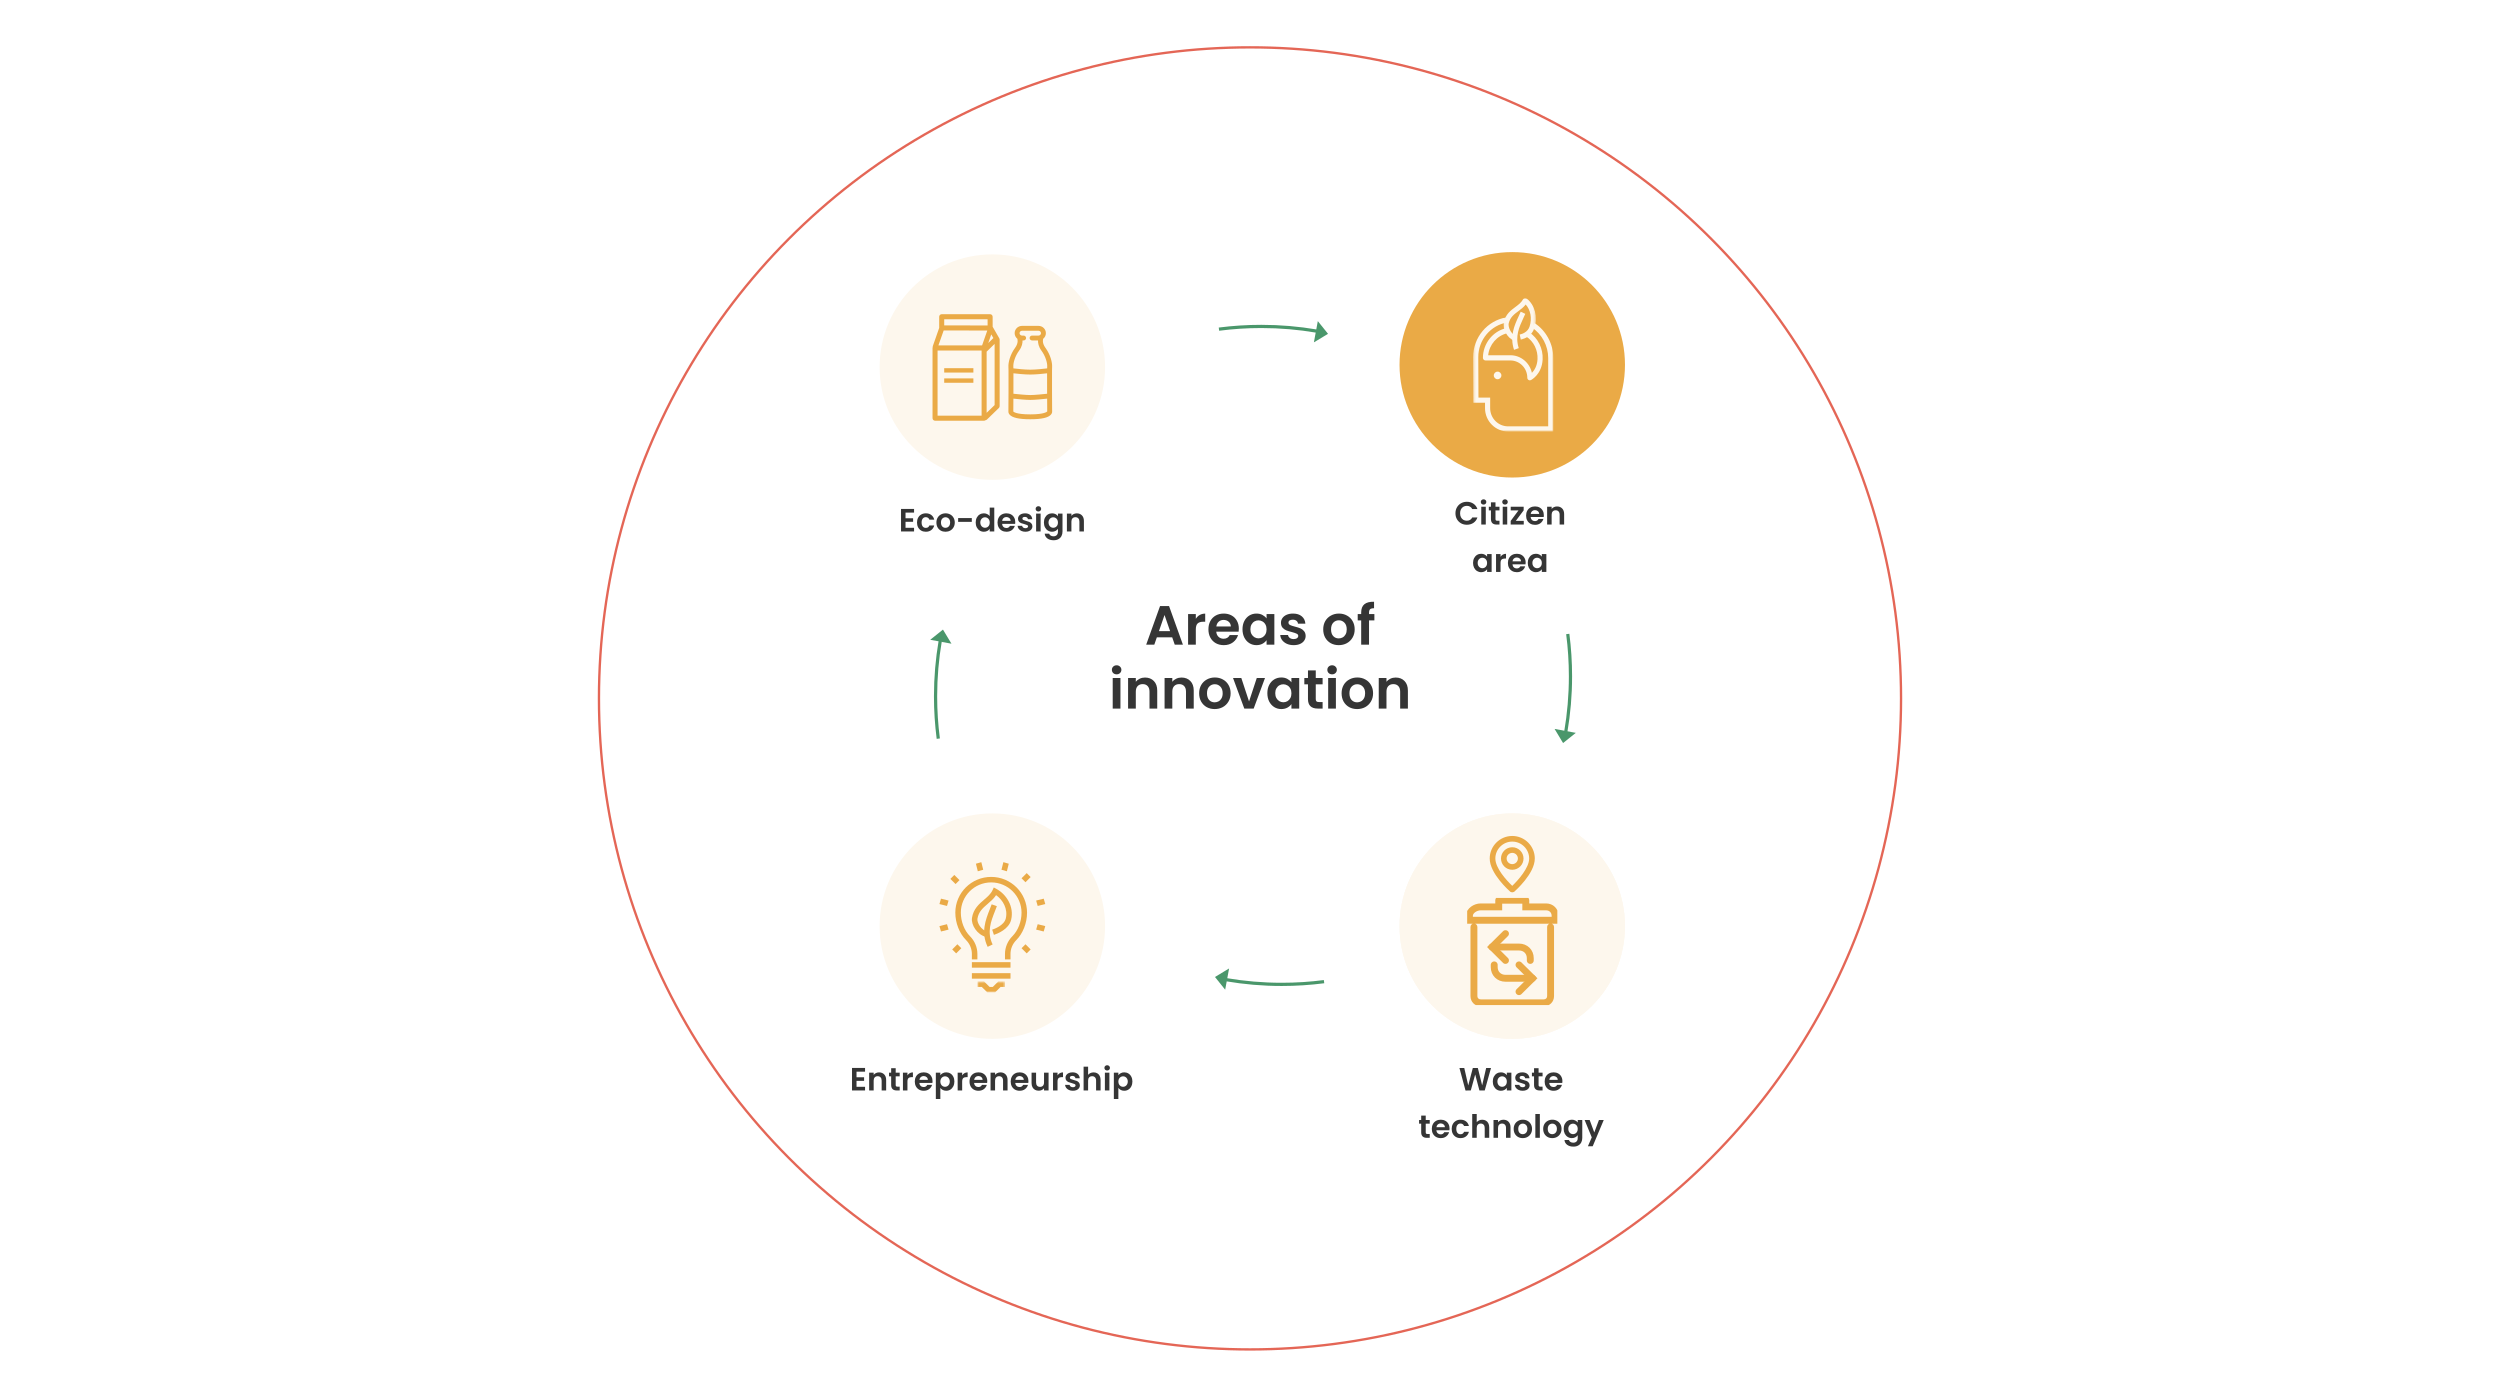 <svg width="1056" height="590" viewBox="0 0 1056 590" fill="none" xmlns="http://www.w3.org/2000/svg">
<g filter="url(#filter0_d_828_6292)">
<circle cx="528" cy="295" r="275" fill="white"/>
<circle cx="528" cy="295" r="275" stroke="#E46656"/>
</g>
<circle cx="638.777" cy="391.201" r="47.615" fill="#FDF7ED"/>
<circle cx="419.166" cy="391.201" r="47.615" fill="#FDF7ED"/>
<circle cx="419.166" cy="155.071" r="47.615" fill="#FDF7ED"/>
<circle cx="638.777" cy="154.099" r="47.615" fill="#EAAA46"/>
<path d="M629.802 451.122L627.15 460.618H624.905L623.123 453.857L621.259 460.618L619.028 460.632L616.47 451.122H618.511L620.184 458.496L622.116 451.122H624.238L626.061 458.455L627.748 451.122H629.802ZM630.556 456.823C630.556 456.061 630.706 455.385 631.005 454.796C631.314 454.206 631.726 453.753 632.243 453.435C632.769 453.118 633.354 452.959 633.998 452.959C634.561 452.959 635.05 453.072 635.467 453.299C635.894 453.526 636.234 453.812 636.488 454.156V453.081H638.406V460.618H636.488V459.516C636.243 459.87 635.903 460.165 635.467 460.4C635.041 460.627 634.547 460.741 633.985 460.741C633.35 460.741 632.769 460.577 632.243 460.251C631.726 459.924 631.314 459.466 631.005 458.877C630.706 458.278 630.556 457.593 630.556 456.823ZM636.488 456.85C636.488 456.387 636.397 455.993 636.216 455.666C636.034 455.331 635.789 455.077 635.481 454.904C635.173 454.723 634.842 454.632 634.488 454.632C634.134 454.632 633.808 454.718 633.508 454.891C633.209 455.063 632.964 455.317 632.774 455.653C632.592 455.979 632.502 456.369 632.502 456.823C632.502 457.276 632.592 457.675 632.774 458.02C632.964 458.355 633.209 458.614 633.508 458.795C633.817 458.977 634.143 459.067 634.488 459.067C634.842 459.067 635.173 458.981 635.481 458.809C635.789 458.627 636.034 458.373 636.216 458.047C636.397 457.711 636.488 457.312 636.488 456.85ZM643.15 460.741C642.534 460.741 641.98 460.632 641.491 460.414C641.001 460.187 640.611 459.884 640.321 459.503C640.039 459.122 639.885 458.7 639.858 458.237H641.776C641.812 458.528 641.953 458.768 642.198 458.958C642.452 459.149 642.765 459.244 643.137 459.244C643.499 459.244 643.781 459.172 643.98 459.026C644.189 458.881 644.293 458.695 644.293 458.469C644.293 458.224 644.166 458.042 643.912 457.925C643.667 457.798 643.273 457.662 642.729 457.516C642.166 457.38 641.704 457.24 641.341 457.095C640.987 456.95 640.679 456.727 640.416 456.428C640.162 456.129 640.035 455.725 640.035 455.217C640.035 454.8 640.153 454.419 640.389 454.075C640.633 453.73 640.978 453.458 641.423 453.258C641.876 453.059 642.407 452.959 643.014 452.959C643.912 452.959 644.629 453.186 645.164 453.639C645.699 454.084 645.994 454.687 646.048 455.449H644.225C644.198 455.149 644.071 454.913 643.844 454.741C643.626 454.56 643.332 454.469 642.96 454.469C642.615 454.469 642.348 454.533 642.157 454.66C641.976 454.786 641.885 454.963 641.885 455.19C641.885 455.444 642.012 455.639 642.266 455.775C642.52 455.902 642.914 456.034 643.45 456.17C643.994 456.306 644.443 456.446 644.796 456.591C645.15 456.736 645.454 456.963 645.708 457.272C645.971 457.571 646.107 457.97 646.116 458.469C646.116 458.904 645.994 459.294 645.749 459.639C645.513 459.983 645.168 460.255 644.715 460.455C644.27 460.645 643.749 460.741 643.15 460.741ZM649.897 454.646V458.292C649.897 458.546 649.956 458.732 650.074 458.85C650.201 458.958 650.409 459.013 650.7 459.013H651.584V460.618H650.387C648.781 460.618 647.979 459.838 647.979 458.278V454.646H647.081V453.081H647.979V451.218H649.897V453.081H651.584V454.646H649.897ZM659.96 456.687C659.96 456.959 659.942 457.203 659.905 457.421H654.396C654.441 457.965 654.632 458.392 654.967 458.7C655.303 459.008 655.715 459.163 656.205 459.163C656.913 459.163 657.416 458.859 657.715 458.251H659.769C659.552 458.977 659.135 459.575 658.518 460.047C657.901 460.509 657.144 460.741 656.246 460.741C655.52 460.741 654.867 460.582 654.287 460.264C653.716 459.938 653.267 459.48 652.94 458.89C652.623 458.301 652.464 457.621 652.464 456.85C652.464 456.07 652.623 455.385 652.94 454.796C653.258 454.206 653.702 453.753 654.273 453.435C654.845 453.118 655.502 452.959 656.246 452.959C656.962 452.959 657.602 453.113 658.164 453.422C658.735 453.73 659.175 454.17 659.484 454.741C659.801 455.303 659.96 455.952 659.96 456.687ZM657.987 456.142C657.978 455.653 657.801 455.263 657.457 454.972C657.112 454.673 656.69 454.523 656.192 454.523C655.72 454.523 655.321 454.669 654.994 454.959C654.677 455.24 654.482 455.634 654.409 456.142H657.987ZM602.229 474.646V478.292C602.229 478.546 602.288 478.732 602.406 478.85C602.533 478.958 602.741 479.013 603.032 479.013H603.916V480.618H602.719C601.113 480.618 600.311 479.838 600.311 478.278V474.646H599.413V473.081H600.311V471.218H602.229V473.081H603.916V474.646H602.229ZM612.292 476.687C612.292 476.959 612.274 477.203 612.237 477.421H606.728C606.773 477.965 606.964 478.392 607.299 478.7C607.635 479.008 608.047 479.163 608.537 479.163C609.245 479.163 609.748 478.859 610.047 478.251H612.101C611.884 478.977 611.467 479.575 610.85 480.047C610.233 480.509 609.476 480.741 608.578 480.741C607.852 480.741 607.199 480.582 606.619 480.264C606.048 479.938 605.599 479.48 605.272 478.89C604.955 478.301 604.796 477.621 604.796 476.85C604.796 476.07 604.955 475.385 605.272 474.796C605.59 474.206 606.034 473.753 606.605 473.435C607.177 473.118 607.834 472.959 608.578 472.959C609.294 472.959 609.934 473.113 610.496 473.422C611.068 473.73 611.507 474.17 611.816 474.741C612.133 475.303 612.292 475.952 612.292 476.687ZM610.319 476.142C610.31 475.653 610.133 475.263 609.789 474.972C609.444 474.673 609.022 474.523 608.524 474.523C608.052 474.523 607.653 474.669 607.326 474.959C607.009 475.24 606.814 475.634 606.741 476.142H610.319ZM613.192 476.85C613.192 476.07 613.351 475.39 613.668 474.809C613.986 474.22 614.426 473.766 614.988 473.449C615.55 473.122 616.194 472.959 616.92 472.959C617.854 472.959 618.625 473.195 619.233 473.666C619.849 474.129 620.262 474.782 620.471 475.625H618.416C618.308 475.299 618.122 475.045 617.859 474.864C617.605 474.673 617.287 474.578 616.906 474.578C616.362 474.578 615.931 474.777 615.614 475.176C615.296 475.566 615.138 476.124 615.138 476.85C615.138 477.566 615.296 478.124 615.614 478.523C615.931 478.913 616.362 479.108 616.906 479.108C617.677 479.108 618.181 478.763 618.416 478.074H620.471C620.262 478.89 619.849 479.539 619.233 480.02C618.616 480.5 617.845 480.741 616.92 480.741C616.194 480.741 615.55 480.582 614.988 480.264C614.426 479.938 613.986 479.484 613.668 478.904C613.351 478.315 613.192 477.63 613.192 476.85ZM626.11 472.973C626.682 472.973 627.19 473.1 627.634 473.353C628.078 473.598 628.423 473.966 628.668 474.455C628.922 474.936 629.049 475.517 629.049 476.197V480.618H627.144V476.455C627.144 475.857 626.995 475.399 626.695 475.081C626.396 474.755 625.988 474.591 625.471 474.591C624.945 474.591 624.528 474.755 624.219 475.081C623.92 475.399 623.77 475.857 623.77 476.455V480.618H621.866V470.551H623.77V474.02C624.015 473.694 624.342 473.44 624.75 473.258C625.158 473.068 625.612 472.973 626.11 472.973ZM635.037 472.973C635.934 472.973 636.66 473.258 637.213 473.83C637.767 474.392 638.043 475.181 638.043 476.197V480.618H636.139V476.455C636.139 475.857 635.989 475.399 635.69 475.081C635.39 474.755 634.982 474.591 634.465 474.591C633.939 474.591 633.522 474.755 633.214 475.081C632.914 475.399 632.765 475.857 632.765 476.455V480.618H630.86V473.081H632.765V474.02C633.019 473.694 633.341 473.44 633.731 473.258C634.13 473.068 634.565 472.973 635.037 472.973ZM643.201 480.741C642.475 480.741 641.822 480.582 641.242 480.264C640.661 479.938 640.203 479.48 639.868 478.89C639.541 478.301 639.378 477.621 639.378 476.85C639.378 476.079 639.546 475.399 639.882 474.809C640.226 474.22 640.693 473.766 641.283 473.449C641.872 473.122 642.53 472.959 643.255 472.959C643.981 472.959 644.638 473.122 645.228 473.449C645.817 473.766 646.28 474.22 646.616 474.809C646.96 475.399 647.133 476.079 647.133 476.85C647.133 477.621 646.956 478.301 646.602 478.89C646.257 479.48 645.786 479.938 645.187 480.264C644.598 480.582 643.936 480.741 643.201 480.741ZM643.201 479.081C643.546 479.081 643.868 478.999 644.167 478.836C644.475 478.664 644.72 478.41 644.901 478.074C645.083 477.739 645.174 477.33 645.174 476.85C645.174 476.133 644.983 475.585 644.602 475.204C644.23 474.814 643.772 474.619 643.228 474.619C642.684 474.619 642.226 474.814 641.854 475.204C641.491 475.585 641.31 476.133 641.31 476.85C641.31 477.566 641.487 478.12 641.841 478.51C642.203 478.89 642.657 479.081 643.201 479.081ZM650.434 470.551V480.618H648.53V470.551H650.434ZM655.663 480.741C654.937 480.741 654.284 480.582 653.704 480.264C653.123 479.938 652.665 479.48 652.33 478.89C652.003 478.301 651.84 477.621 651.84 476.85C651.84 476.079 652.008 475.399 652.343 474.809C652.688 474.22 653.155 473.766 653.744 473.449C654.334 473.122 654.991 472.959 655.717 472.959C656.443 472.959 657.1 473.122 657.69 473.449C658.279 473.766 658.742 474.22 659.077 474.809C659.422 475.399 659.594 476.079 659.594 476.85C659.594 477.621 659.417 478.301 659.064 478.89C658.719 479.48 658.247 479.938 657.649 480.264C657.059 480.582 656.397 480.741 655.663 480.741ZM655.663 479.081C656.007 479.081 656.329 478.999 656.629 478.836C656.937 478.664 657.182 478.41 657.363 478.074C657.545 477.739 657.635 477.33 657.635 476.85C657.635 476.133 657.445 475.585 657.064 475.204C656.692 474.814 656.234 474.619 655.69 474.619C655.146 474.619 654.688 474.814 654.316 475.204C653.953 475.585 653.772 476.133 653.772 476.85C653.772 477.566 653.949 478.12 654.302 478.51C654.665 478.89 655.118 479.081 655.663 479.081ZM663.943 472.959C664.506 472.959 665 473.072 665.426 473.299C665.853 473.517 666.188 473.802 666.433 474.156V473.081H668.351V480.673C668.351 481.371 668.211 481.992 667.93 482.536C667.648 483.09 667.227 483.525 666.664 483.842C666.102 484.169 665.422 484.332 664.624 484.332C663.553 484.332 662.674 484.083 661.984 483.584C661.304 483.085 660.919 482.405 660.828 481.543H662.719C662.819 481.888 663.032 482.16 663.358 482.36C663.694 482.568 664.098 482.672 664.569 482.672C665.123 482.672 665.571 482.505 665.916 482.169C666.261 481.843 666.433 481.344 666.433 480.673V479.503C666.188 479.856 665.848 480.151 665.413 480.387C664.986 480.623 664.497 480.741 663.943 480.741C663.309 480.741 662.728 480.577 662.202 480.251C661.676 479.924 661.259 479.466 660.951 478.877C660.651 478.278 660.502 477.593 660.502 476.823C660.502 476.061 660.651 475.385 660.951 474.796C661.259 474.206 661.672 473.753 662.189 473.435C662.715 473.118 663.3 472.959 663.943 472.959ZM666.433 476.85C666.433 476.387 666.342 475.993 666.161 475.666C665.98 475.331 665.735 475.077 665.426 474.904C665.118 474.723 664.787 474.632 664.433 474.632C664.08 474.632 663.753 474.718 663.454 474.891C663.154 475.063 662.91 475.317 662.719 475.653C662.538 475.979 662.447 476.369 662.447 476.823C662.447 477.276 662.538 477.675 662.719 478.02C662.91 478.355 663.154 478.614 663.454 478.795C663.762 478.977 664.089 479.067 664.433 479.067C664.787 479.067 665.118 478.981 665.426 478.809C665.735 478.627 665.98 478.373 666.161 478.047C666.342 477.711 666.433 477.312 666.433 476.85ZM677.422 473.081L672.755 484.182H670.728L672.361 480.428L669.341 473.081H671.477L673.422 478.346L675.395 473.081H677.422Z" fill="#353535"/>
<path d="M495.136 269.199H488.653L487.58 272.3H484.151L490.005 255.999H493.807L499.66 272.3H496.209L495.136 269.199ZM494.25 266.587L491.894 259.777L489.539 266.587H494.25ZM505.113 261.386C505.533 260.702 506.077 260.165 506.746 259.777C507.43 259.388 508.207 259.194 509.078 259.194V262.622H508.215C507.189 262.622 506.412 262.863 505.883 263.345C505.37 263.827 505.113 264.666 505.113 265.864V272.3H501.848V259.38H505.113V261.386ZM523.288 265.56C523.288 266.027 523.257 266.447 523.195 266.82H513.749C513.827 267.753 514.154 268.483 514.729 269.012C515.304 269.541 516.011 269.805 516.851 269.805C518.064 269.805 518.927 269.284 519.44 268.242H522.961C522.588 269.486 521.873 270.512 520.816 271.321C519.758 272.114 518.46 272.51 516.921 272.51C515.677 272.51 514.558 272.238 513.563 271.694C512.583 271.134 511.814 270.349 511.254 269.338C510.71 268.328 510.438 267.162 510.438 265.84C510.438 264.503 510.71 263.329 511.254 262.319C511.798 261.308 512.56 260.531 513.539 259.987C514.519 259.442 515.646 259.17 516.921 259.17C518.149 259.17 519.245 259.435 520.209 259.963C521.189 260.492 521.943 261.246 522.472 262.225C523.016 263.189 523.288 264.301 523.288 265.56ZM519.906 264.628C519.891 263.788 519.587 263.119 518.997 262.622C518.406 262.109 517.683 261.852 516.828 261.852C516.019 261.852 515.335 262.101 514.775 262.599C514.231 263.081 513.897 263.757 513.773 264.628H519.906ZM524.831 265.794C524.831 264.488 525.088 263.329 525.601 262.319C526.13 261.308 526.837 260.531 527.723 259.987C528.625 259.442 529.628 259.17 530.732 259.17C531.696 259.17 532.535 259.365 533.25 259.753C533.981 260.142 534.564 260.632 535 261.223V259.38H538.288V272.3H535V270.411C534.58 271.018 533.997 271.523 533.25 271.927C532.52 272.316 531.672 272.51 530.708 272.51C529.62 272.51 528.625 272.23 527.723 271.671C526.837 271.111 526.13 270.326 525.601 269.315C525.088 268.289 524.831 267.115 524.831 265.794ZM535 265.84C535 265.047 534.844 264.371 534.533 263.811C534.222 263.236 533.802 262.801 533.274 262.505C532.745 262.194 532.178 262.039 531.571 262.039C530.965 262.039 530.405 262.187 529.892 262.482C529.379 262.777 528.959 263.213 528.633 263.788C528.322 264.348 528.166 265.016 528.166 265.794C528.166 266.571 528.322 267.255 528.633 267.846C528.959 268.421 529.379 268.864 529.892 269.175C530.421 269.486 530.981 269.642 531.571 269.642C532.178 269.642 532.745 269.494 533.274 269.199C533.802 268.888 534.222 268.452 534.533 267.893C534.844 267.317 535 266.633 535 265.84ZM546.421 272.51C545.364 272.51 544.415 272.324 543.576 271.95C542.736 271.562 542.068 271.041 541.57 270.388C541.088 269.735 540.824 269.012 540.777 268.219H544.065C544.128 268.717 544.369 269.129 544.788 269.455C545.224 269.782 545.76 269.945 546.398 269.945C547.02 269.945 547.502 269.82 547.844 269.572C548.201 269.323 548.38 269.004 548.38 268.615C548.38 268.196 548.162 267.885 547.727 267.683C547.307 267.465 546.631 267.232 545.698 266.983C544.734 266.75 543.941 266.509 543.319 266.26C542.713 266.011 542.184 265.63 541.733 265.117C541.298 264.604 541.08 263.912 541.08 263.042C541.08 262.326 541.282 261.673 541.687 261.083C542.106 260.492 542.697 260.025 543.459 259.683C544.237 259.341 545.146 259.17 546.188 259.17C547.727 259.17 548.955 259.559 549.873 260.336C550.79 261.098 551.295 262.132 551.388 263.438H548.263C548.217 262.925 547.999 262.521 547.61 262.225C547.237 261.914 546.732 261.759 546.094 261.759C545.504 261.759 545.045 261.868 544.718 262.085C544.408 262.303 544.252 262.606 544.252 262.995C544.252 263.43 544.47 263.765 544.905 263.998C545.34 264.215 546.017 264.441 546.934 264.674C547.867 264.907 548.637 265.148 549.243 265.397C549.849 265.646 550.37 266.035 550.805 266.563C551.256 267.076 551.49 267.76 551.505 268.615C551.505 269.362 551.295 270.03 550.875 270.621C550.471 271.212 549.88 271.678 549.103 272.02C548.341 272.347 547.447 272.51 546.421 272.51ZM565.479 272.51C564.236 272.51 563.116 272.238 562.121 271.694C561.126 271.134 560.341 270.349 559.766 269.338C559.206 268.328 558.926 267.162 558.926 265.84C558.926 264.519 559.214 263.353 559.789 262.342C560.38 261.331 561.18 260.554 562.191 260.01C563.202 259.45 564.329 259.17 565.573 259.17C566.816 259.17 567.944 259.45 568.954 260.01C569.965 260.554 570.758 261.331 571.333 262.342C571.924 263.353 572.219 264.519 572.219 265.84C572.219 267.162 571.916 268.328 571.31 269.338C570.719 270.349 569.91 271.134 568.884 271.694C567.874 272.238 566.739 272.51 565.479 272.51ZM565.479 269.665C566.07 269.665 566.622 269.525 567.135 269.245C567.664 268.95 568.084 268.514 568.395 267.939C568.706 267.364 568.861 266.664 568.861 265.84C568.861 264.612 568.535 263.671 567.882 263.018C567.244 262.35 566.459 262.015 565.526 262.015C564.593 262.015 563.808 262.35 563.171 263.018C562.549 263.671 562.238 264.612 562.238 265.84C562.238 267.068 562.541 268.017 563.147 268.685C563.769 269.338 564.547 269.665 565.479 269.665ZM580.538 262.062H578.276V272.3H574.964V262.062H573.495V259.38H574.964V258.727C574.964 257.141 575.415 255.975 576.317 255.229C577.219 254.483 578.579 254.133 580.398 254.179V256.931C579.605 256.916 579.053 257.048 578.742 257.328C578.431 257.608 578.276 258.113 578.276 258.844V259.38H580.538V262.062ZM471.665 284.841C471.09 284.841 470.608 284.662 470.219 284.305C469.846 283.931 469.659 283.473 469.659 282.929C469.659 282.384 469.846 281.934 470.219 281.576C470.608 281.203 471.09 281.016 471.665 281.016C472.24 281.016 472.714 281.203 473.087 281.576C473.476 281.934 473.67 282.384 473.67 282.929C473.67 283.473 473.476 283.931 473.087 284.305C472.714 284.662 472.24 284.841 471.665 284.841ZM473.274 286.38V299.3H470.009V286.38H473.274ZM483.66 286.194C485.199 286.194 486.443 286.683 487.391 287.663C488.339 288.627 488.814 289.979 488.814 291.721V299.3H485.549V292.164C485.549 291.138 485.292 290.353 484.779 289.808C484.266 289.249 483.566 288.969 482.68 288.969C481.778 288.969 481.063 289.249 480.534 289.808C480.021 290.353 479.765 291.138 479.765 292.164V299.3H476.5V286.38H479.765V287.989C480.2 287.43 480.752 286.994 481.421 286.683C482.105 286.357 482.851 286.194 483.66 286.194ZM499.078 286.194C500.617 286.194 501.861 286.683 502.81 287.663C503.758 288.627 504.232 289.979 504.232 291.721V299.3H500.967V292.164C500.967 291.138 500.711 290.353 500.198 289.808C499.685 289.249 498.985 288.969 498.099 288.969C497.197 288.969 496.482 289.249 495.953 289.808C495.44 290.353 495.183 291.138 495.183 292.164V299.3H491.918V286.38H495.183V287.989C495.619 287.43 496.171 286.994 496.839 286.683C497.523 286.357 498.27 286.194 499.078 286.194ZM513.074 299.51C511.83 299.51 510.711 299.238 509.716 298.694C508.721 298.134 507.936 297.349 507.36 296.338C506.801 295.328 506.521 294.162 506.521 292.84C506.521 291.519 506.809 290.353 507.384 289.342C507.975 288.331 508.775 287.554 509.786 287.01C510.796 286.45 511.924 286.17 513.168 286.17C514.411 286.17 515.539 286.45 516.549 287.01C517.56 287.554 518.353 288.331 518.928 289.342C519.519 290.353 519.814 291.519 519.814 292.84C519.814 294.162 519.511 295.328 518.905 296.338C518.314 297.349 517.505 298.134 516.479 298.694C515.469 299.238 514.334 299.51 513.074 299.51ZM513.074 296.665C513.665 296.665 514.217 296.525 514.73 296.245C515.259 295.95 515.678 295.514 515.989 294.939C516.3 294.364 516.456 293.664 516.456 292.84C516.456 291.612 516.129 290.671 515.476 290.018C514.839 289.35 514.054 289.015 513.121 289.015C512.188 289.015 511.403 289.35 510.765 290.018C510.143 290.671 509.833 291.612 509.833 292.84C509.833 294.068 510.136 295.017 510.742 295.685C511.364 296.338 512.141 296.665 513.074 296.665ZM527.596 296.292L530.861 286.38H534.336L529.555 299.3H525.591L520.833 286.38H524.331L527.596 296.292ZM535.331 292.794C535.331 291.488 535.587 290.329 536.1 289.319C536.629 288.308 537.336 287.531 538.223 286.987C539.124 286.442 540.127 286.17 541.231 286.17C542.195 286.17 543.035 286.365 543.75 286.753C544.48 287.142 545.064 287.632 545.499 288.223V286.38H548.787V299.3H545.499V297.411C545.079 298.018 544.496 298.523 543.75 298.927C543.019 299.316 542.172 299.51 541.208 299.51C540.119 299.51 539.124 299.23 538.223 298.671C537.336 298.111 536.629 297.326 536.1 296.315C535.587 295.289 535.331 294.115 535.331 292.794ZM545.499 292.84C545.499 292.047 545.343 291.371 545.032 290.811C544.721 290.236 544.302 289.801 543.773 289.505C543.244 289.194 542.677 289.039 542.071 289.039C541.464 289.039 540.904 289.187 540.391 289.482C539.878 289.777 539.459 290.213 539.132 290.788C538.821 291.348 538.666 292.016 538.666 292.794C538.666 293.571 538.821 294.255 539.132 294.846C539.459 295.421 539.878 295.864 540.391 296.175C540.92 296.486 541.48 296.642 542.071 296.642C542.677 296.642 543.244 296.494 543.773 296.199C544.302 295.888 544.721 295.452 545.032 294.893C545.343 294.317 545.499 293.633 545.499 292.84ZM555.777 289.062V295.312C555.777 295.748 555.879 296.066 556.081 296.268C556.298 296.455 556.656 296.548 557.153 296.548H558.669V299.3H556.617C553.865 299.3 552.489 297.963 552.489 295.289V289.062H550.95V286.38H552.489V283.185H555.777V286.38H558.669V289.062H555.777ZM562.674 284.841C562.098 284.841 561.616 284.662 561.228 284.305C560.854 283.931 560.668 283.473 560.668 282.929C560.668 282.384 560.854 281.934 561.228 281.576C561.616 281.203 562.098 281.016 562.674 281.016C563.249 281.016 563.723 281.203 564.096 281.576C564.485 281.934 564.679 282.384 564.679 282.929C564.679 283.473 564.485 283.931 564.096 284.305C563.723 284.662 563.249 284.841 562.674 284.841ZM564.283 286.38V299.3H561.018V286.38H564.283ZM573.246 299.51C572.002 299.51 570.882 299.238 569.887 298.694C568.892 298.134 568.107 297.349 567.532 296.338C566.972 295.328 566.692 294.162 566.692 292.84C566.692 291.519 566.98 290.353 567.555 289.342C568.146 288.331 568.947 287.554 569.957 287.01C570.968 286.45 572.095 286.17 573.339 286.17C574.583 286.17 575.71 286.45 576.721 287.01C577.731 287.554 578.524 288.331 579.099 289.342C579.69 290.353 579.986 291.519 579.986 292.84C579.986 294.162 579.682 295.328 579.076 296.338C578.485 297.349 577.677 298.134 576.651 298.694C575.64 299.238 574.505 299.51 573.246 299.51ZM573.246 296.665C573.836 296.665 574.388 296.525 574.901 296.245C575.43 295.95 575.85 295.514 576.161 294.939C576.472 294.364 576.627 293.664 576.627 292.84C576.627 291.612 576.301 290.671 575.648 290.018C575.01 289.35 574.225 289.015 573.292 289.015C572.359 289.015 571.574 289.35 570.937 290.018C570.315 290.671 570.004 291.612 570.004 292.84C570.004 294.068 570.307 295.017 570.914 295.685C571.535 296.338 572.313 296.665 573.246 296.665ZM589.54 286.194C591.08 286.194 592.323 286.683 593.272 287.663C594.22 288.627 594.694 289.979 594.694 291.721V299.3H591.429V292.164C591.429 291.138 591.173 290.353 590.66 289.808C590.147 289.249 589.447 288.969 588.561 288.969C587.659 288.969 586.944 289.249 586.415 289.808C585.902 290.353 585.646 291.138 585.646 292.164V299.3H582.381V286.38H585.646V287.989C586.081 287.43 586.633 286.994 587.301 286.683C587.986 286.357 588.732 286.194 589.54 286.194Z" fill="#353535"/>
<path d="M361.794 452.66V455.04H364.991V456.55H361.794V459.067H365.399V460.618H359.89V451.109H365.399V452.66H361.794ZM371.307 452.973C372.204 452.973 372.93 453.258 373.483 453.83C374.037 454.392 374.313 455.181 374.313 456.197V460.618H372.409V456.455C372.409 455.857 372.259 455.399 371.96 455.081C371.66 454.755 371.252 454.591 370.735 454.591C370.209 454.591 369.792 454.755 369.484 455.081C369.184 455.399 369.035 455.857 369.035 456.455V460.618H367.13V453.081H369.035V454.02C369.289 453.694 369.611 453.44 370.001 453.258C370.4 453.068 370.835 452.973 371.307 452.973ZM378.342 454.646V458.292C378.342 458.546 378.401 458.732 378.519 458.85C378.646 458.958 378.854 459.013 379.144 459.013H380.029V460.618H378.832C377.226 460.618 376.424 459.838 376.424 458.278V454.646H375.526V453.081H376.424V451.218H378.342V453.081H380.029V454.646H378.342ZM383.303 454.251C383.548 453.852 383.866 453.539 384.255 453.313C384.655 453.086 385.108 452.973 385.616 452.973V454.972H385.113C384.514 454.972 384.06 455.113 383.752 455.394C383.453 455.675 383.303 456.165 383.303 456.863V460.618H381.399V453.081H383.303V454.251ZM393.905 456.687C393.905 456.959 393.887 457.203 393.851 457.421H388.341C388.386 457.965 388.577 458.392 388.912 458.7C389.248 459.008 389.66 459.163 390.15 459.163C390.858 459.163 391.361 458.859 391.66 458.251H393.714C393.497 458.977 393.08 459.575 392.463 460.047C391.846 460.509 391.089 460.741 390.191 460.741C389.465 460.741 388.812 460.582 388.232 460.264C387.661 459.938 387.212 459.48 386.885 458.89C386.568 458.301 386.409 457.621 386.409 456.85C386.409 456.07 386.568 455.385 386.885 454.796C387.203 454.206 387.647 453.753 388.218 453.435C388.79 453.118 389.447 452.959 390.191 452.959C390.907 452.959 391.547 453.113 392.109 453.422C392.681 453.73 393.12 454.17 393.429 454.741C393.746 455.303 393.905 455.952 393.905 456.687ZM391.932 456.142C391.923 455.653 391.746 455.263 391.402 454.972C391.057 454.673 390.635 454.523 390.137 454.523C389.665 454.523 389.266 454.669 388.939 454.959C388.622 455.24 388.427 455.634 388.354 456.142H391.932ZM397.2 454.17C397.445 453.825 397.78 453.539 398.206 453.313C398.642 453.077 399.136 452.959 399.689 452.959C400.333 452.959 400.914 453.118 401.431 453.435C401.957 453.753 402.369 454.206 402.669 454.796C402.977 455.376 403.131 456.052 403.131 456.823C403.131 457.593 402.977 458.278 402.669 458.877C402.369 459.466 401.957 459.924 401.431 460.251C400.914 460.577 400.333 460.741 399.689 460.741C399.136 460.741 398.646 460.627 398.22 460.4C397.803 460.174 397.463 459.888 397.2 459.543V464.21H395.295V453.081H397.2V454.17ZM401.186 456.823C401.186 456.369 401.091 455.979 400.9 455.653C400.719 455.317 400.474 455.063 400.165 454.891C399.866 454.718 399.54 454.632 399.186 454.632C398.841 454.632 398.515 454.723 398.206 454.904C397.907 455.077 397.662 455.331 397.472 455.666C397.29 456.002 397.2 456.396 397.2 456.85C397.2 457.303 397.29 457.698 397.472 458.033C397.662 458.369 397.907 458.627 398.206 458.809C398.515 458.981 398.841 459.067 399.186 459.067C399.54 459.067 399.866 458.977 400.165 458.795C400.474 458.614 400.719 458.355 400.9 458.02C401.091 457.684 401.186 457.285 401.186 456.823ZM406.42 454.251C406.665 453.852 406.982 453.539 407.372 453.313C407.771 453.086 408.225 452.973 408.732 452.973V454.972H408.229C407.631 454.972 407.177 455.113 406.869 455.394C406.569 455.675 406.42 456.165 406.42 456.863V460.618H404.515V453.081H406.42V454.251ZM417.022 456.687C417.022 456.959 417.003 457.203 416.967 457.421H411.457C411.503 457.965 411.693 458.392 412.029 458.7C412.364 459.008 412.777 459.163 413.267 459.163C413.974 459.163 414.478 458.859 414.777 458.251H416.831C416.613 458.977 416.196 459.575 415.579 460.047C414.963 460.509 414.205 460.741 413.308 460.741C412.582 460.741 411.929 460.582 411.349 460.264C410.777 459.938 410.328 459.48 410.002 458.89C409.684 458.301 409.526 457.621 409.526 456.85C409.526 456.07 409.684 455.385 410.002 454.796C410.319 454.206 410.764 453.753 411.335 453.435C411.906 453.118 412.564 452.959 413.308 452.959C414.024 452.959 414.663 453.113 415.226 453.422C415.797 453.73 416.237 454.17 416.545 454.741C416.863 455.303 417.022 455.952 417.022 456.687ZM415.049 456.142C415.04 455.653 414.863 455.263 414.518 454.972C414.174 454.673 413.752 454.523 413.253 454.523C412.782 454.523 412.382 454.669 412.056 454.959C411.739 455.24 411.544 455.634 411.471 456.142H415.049ZM422.588 452.973C423.486 452.973 424.212 453.258 424.765 453.83C425.318 454.392 425.595 455.181 425.595 456.197V460.618H423.69V456.455C423.69 455.857 423.54 455.399 423.241 455.081C422.942 454.755 422.534 454.591 422.017 454.591C421.491 454.591 421.074 454.755 420.765 455.081C420.466 455.399 420.316 455.857 420.316 456.455V460.618H418.412V453.081H420.316V454.02C420.57 453.694 420.892 453.44 421.282 453.258C421.681 453.068 422.117 452.973 422.588 452.973ZM434.412 456.687C434.412 456.959 434.394 457.203 434.358 457.421H428.848C428.893 457.965 429.084 458.392 429.419 458.7C429.755 459.008 430.168 459.163 430.657 459.163C431.365 459.163 431.868 458.859 432.167 458.251H434.222C434.004 458.977 433.587 459.575 432.97 460.047C432.353 460.509 431.596 460.741 430.698 460.741C429.973 460.741 429.32 460.582 428.739 460.264C428.168 459.938 427.719 459.48 427.392 458.89C427.075 458.301 426.916 457.621 426.916 456.85C426.916 456.07 427.075 455.385 427.392 454.796C427.71 454.206 428.154 453.753 428.726 453.435C429.297 453.118 429.954 452.959 430.698 452.959C431.415 452.959 432.054 453.113 432.616 453.422C433.188 453.73 433.628 454.17 433.936 454.741C434.253 455.303 434.412 455.952 434.412 456.687ZM432.439 456.142C432.43 455.653 432.254 455.263 431.909 454.972C431.564 454.673 431.143 454.523 430.644 454.523C430.172 454.523 429.773 454.669 429.447 454.959C429.129 455.24 428.934 455.634 428.862 456.142H432.439ZM442.917 453.081V460.618H440.999V459.666C440.754 459.992 440.432 460.251 440.033 460.441C439.643 460.623 439.217 460.713 438.754 460.713C438.165 460.713 437.643 460.591 437.19 460.346C436.736 460.092 436.378 459.725 436.115 459.244C435.861 458.754 435.734 458.174 435.734 457.503V453.081H437.639V457.231C437.639 457.829 437.788 458.292 438.088 458.618C438.387 458.936 438.795 459.094 439.312 459.094C439.838 459.094 440.251 458.936 440.55 458.618C440.849 458.292 440.999 457.829 440.999 457.231V453.081H442.917ZM446.701 454.251C446.946 453.852 447.263 453.539 447.653 453.313C448.052 453.086 448.506 452.973 449.014 452.973V454.972H448.51C447.912 454.972 447.458 455.113 447.15 455.394C446.851 455.675 446.701 456.165 446.701 456.863V460.618H444.796V453.081H446.701V454.251ZM453.181 460.741C452.564 460.741 452.011 460.632 451.521 460.414C451.031 460.187 450.641 459.884 450.351 459.503C450.07 459.122 449.916 458.7 449.889 458.237H451.807C451.843 458.528 451.984 458.768 452.228 458.958C452.482 459.149 452.795 459.244 453.167 459.244C453.53 459.244 453.811 459.172 454.011 459.026C454.219 458.881 454.323 458.695 454.323 458.469C454.323 458.224 454.197 458.042 453.943 457.925C453.698 457.798 453.303 457.662 452.759 457.516C452.197 457.38 451.734 457.24 451.371 457.095C451.018 456.95 450.709 456.727 450.446 456.428C450.192 456.129 450.065 455.725 450.065 455.217C450.065 454.8 450.183 454.419 450.419 454.075C450.664 453.73 451.009 453.458 451.453 453.258C451.906 453.059 452.437 452.959 453.045 452.959C453.943 452.959 454.659 453.186 455.194 453.639C455.729 454.084 456.024 454.687 456.078 455.449H454.255C454.228 455.149 454.101 454.913 453.875 454.741C453.657 454.56 453.362 454.469 452.99 454.469C452.646 454.469 452.378 454.533 452.188 454.66C452.006 454.786 451.916 454.963 451.916 455.19C451.916 455.444 452.043 455.639 452.296 455.775C452.55 455.902 452.945 456.034 453.48 456.17C454.024 456.306 454.473 456.446 454.827 456.591C455.181 456.736 455.484 456.963 455.738 457.272C456.001 457.571 456.137 457.97 456.146 458.469C456.146 458.904 456.024 459.294 455.779 459.639C455.543 459.983 455.199 460.255 454.745 460.455C454.301 460.645 453.779 460.741 453.181 460.741ZM461.954 452.973C462.526 452.973 463.034 453.1 463.478 453.353C463.922 453.598 464.267 453.966 464.512 454.455C464.766 454.936 464.893 455.517 464.893 456.197V460.618H462.988V456.455C462.988 455.857 462.839 455.399 462.539 455.081C462.24 454.755 461.832 454.591 461.315 454.591C460.789 454.591 460.372 454.755 460.063 455.081C459.764 455.399 459.614 455.857 459.614 456.455V460.618H457.71V450.551H459.614V454.02C459.859 453.694 460.186 453.44 460.594 453.258C461.002 453.068 461.456 452.973 461.954 452.973ZM467.67 452.184C467.334 452.184 467.053 452.079 466.827 451.871C466.609 451.653 466.5 451.385 466.5 451.068C466.5 450.751 466.609 450.488 466.827 450.279C467.053 450.061 467.334 449.952 467.67 449.952C468.006 449.952 468.282 450.061 468.5 450.279C468.727 450.488 468.84 450.751 468.84 451.068C468.84 451.385 468.727 451.653 468.5 451.871C468.282 452.079 468.006 452.184 467.67 452.184ZM468.609 453.081V460.618H466.704V453.081H468.609ZM472.395 454.17C472.64 453.825 472.975 453.539 473.402 453.313C473.837 453.077 474.331 452.959 474.885 452.959C475.529 452.959 476.109 453.118 476.626 453.435C477.152 453.753 477.565 454.206 477.864 454.796C478.172 455.376 478.326 456.052 478.326 456.823C478.326 457.593 478.172 458.278 477.864 458.877C477.565 459.466 477.152 459.924 476.626 460.251C476.109 460.577 475.529 460.741 474.885 460.741C474.331 460.741 473.842 460.627 473.415 460.4C472.998 460.174 472.658 459.888 472.395 459.543V464.21H470.49V453.081H472.395V454.17ZM476.381 456.823C476.381 456.369 476.286 455.979 476.095 455.653C475.914 455.317 475.669 455.063 475.361 454.891C475.061 454.718 474.735 454.632 474.381 454.632C474.037 454.632 473.71 454.723 473.402 454.904C473.102 455.077 472.858 455.331 472.667 455.666C472.486 456.002 472.395 456.396 472.395 456.85C472.395 457.303 472.486 457.698 472.667 458.033C472.858 458.369 473.102 458.627 473.402 458.809C473.71 458.981 474.037 459.067 474.381 459.067C474.735 459.067 475.061 458.977 475.361 458.795C475.669 458.614 475.914 458.355 476.095 458.02C476.286 457.684 476.381 457.285 476.381 456.823Z" fill="#353535"/>
<path d="M382.496 216.529V218.91H385.693V220.42H382.496V222.937H386.101V224.488H380.592V214.978H386.101V216.529H382.496ZM387.342 220.719C387.342 219.939 387.501 219.259 387.819 218.679C388.136 218.089 388.576 217.636 389.138 217.318C389.7 216.992 390.344 216.829 391.07 216.829C392.004 216.829 392.775 217.064 393.383 217.536C393.999 217.999 394.412 218.652 394.621 219.495H392.566C392.458 219.169 392.272 218.915 392.009 218.733C391.755 218.543 391.437 218.448 391.056 218.448C390.512 218.448 390.081 218.647 389.764 219.046C389.447 219.436 389.288 219.994 389.288 220.719C389.288 221.436 389.447 221.994 389.764 222.393C390.081 222.783 390.512 222.978 391.056 222.978C391.827 222.978 392.331 222.633 392.566 221.944H394.621C394.412 222.76 393.999 223.409 393.383 223.889C392.766 224.37 391.995 224.61 391.07 224.61C390.344 224.61 389.7 224.452 389.138 224.134C388.576 223.808 388.136 223.354 387.819 222.774C387.501 222.184 387.342 221.499 387.342 220.719ZM399.363 224.61C398.637 224.61 397.984 224.452 397.404 224.134C396.823 223.808 396.365 223.35 396.03 222.76C395.703 222.171 395.54 221.49 395.54 220.719C395.54 219.949 395.708 219.268 396.043 218.679C396.388 218.089 396.855 217.636 397.444 217.318C398.034 216.992 398.691 216.829 399.417 216.829C400.143 216.829 400.8 216.992 401.39 217.318C401.979 217.636 402.442 218.089 402.777 218.679C403.122 219.268 403.294 219.949 403.294 220.719C403.294 221.49 403.117 222.171 402.764 222.76C402.419 223.35 401.947 223.808 401.349 224.134C400.759 224.452 400.097 224.61 399.363 224.61ZM399.363 222.951C399.707 222.951 400.029 222.869 400.328 222.706C400.637 222.533 400.882 222.279 401.063 221.944C401.245 221.608 401.335 221.2 401.335 220.719C401.335 220.003 401.145 219.454 400.764 219.073C400.392 218.683 399.934 218.488 399.39 218.488C398.846 218.488 398.388 218.683 398.016 219.073C397.653 219.454 397.472 220.003 397.472 220.719C397.472 221.436 397.648 221.989 398.002 222.379C398.365 222.76 398.818 222.951 399.363 222.951ZM410.487 218.828V220.434H404.719V218.828H410.487ZM412.133 220.692C412.133 219.93 412.283 219.255 412.582 218.665C412.89 218.076 413.307 217.622 413.833 217.305C414.359 216.987 414.944 216.829 415.588 216.829C416.078 216.829 416.545 216.937 416.99 217.155C417.434 217.364 417.788 217.645 418.051 217.999V214.421H419.983V224.488H418.051V223.372C417.815 223.744 417.484 224.043 417.058 224.27C416.631 224.497 416.137 224.61 415.575 224.61C414.94 224.61 414.359 224.447 413.833 224.12C413.307 223.794 412.89 223.336 412.582 222.746C412.283 222.148 412.133 221.463 412.133 220.692ZM418.064 220.719C418.064 220.257 417.974 219.862 417.792 219.536C417.611 219.2 417.366 218.946 417.058 218.774C416.749 218.593 416.418 218.502 416.065 218.502C415.711 218.502 415.384 218.588 415.085 218.76C414.786 218.933 414.541 219.187 414.35 219.522C414.169 219.849 414.078 220.239 414.078 220.692C414.078 221.146 414.169 221.545 414.35 221.889C414.541 222.225 414.786 222.483 415.085 222.665C415.393 222.846 415.72 222.937 416.065 222.937C416.418 222.937 416.749 222.851 417.058 222.678C417.366 222.497 417.611 222.243 417.792 221.917C417.974 221.581 418.064 221.182 418.064 220.719ZM428.849 220.556C428.849 220.828 428.831 221.073 428.795 221.291H423.285C423.33 221.835 423.521 222.261 423.856 222.57C424.192 222.878 424.604 223.032 425.094 223.032C425.802 223.032 426.305 222.728 426.604 222.121H428.658C428.441 222.846 428.024 223.445 427.407 223.916C426.79 224.379 426.033 224.61 425.135 224.61C424.409 224.61 423.756 224.452 423.176 224.134C422.605 223.808 422.156 223.35 421.829 222.76C421.512 222.171 421.353 221.49 421.353 220.719C421.353 219.939 421.512 219.255 421.829 218.665C422.147 218.076 422.591 217.622 423.162 217.305C423.734 216.987 424.391 216.829 425.135 216.829C425.851 216.829 426.491 216.983 427.053 217.291C427.625 217.6 428.064 218.039 428.373 218.611C428.69 219.173 428.849 219.822 428.849 220.556ZM426.876 220.012C426.867 219.522 426.69 219.132 426.346 218.842C426.001 218.543 425.579 218.393 425.081 218.393C424.609 218.393 424.21 218.538 423.883 218.828C423.566 219.11 423.371 219.504 423.298 220.012H426.876ZM433.123 224.61C432.506 224.61 431.953 224.501 431.463 224.284C430.974 224.057 430.584 223.753 430.294 223.372C430.012 222.991 429.858 222.57 429.831 222.107H431.749C431.785 222.397 431.926 222.638 432.171 222.828C432.425 223.019 432.738 223.114 433.11 223.114C433.472 223.114 433.754 223.041 433.953 222.896C434.162 222.751 434.266 222.565 434.266 222.338C434.266 222.093 434.139 221.912 433.885 221.794C433.64 221.667 433.246 221.531 432.701 221.386C432.139 221.25 431.677 221.109 431.314 220.964C430.96 220.819 430.652 220.597 430.389 220.298C430.135 219.998 430.008 219.595 430.008 219.087C430.008 218.67 430.126 218.289 430.362 217.944C430.606 217.6 430.951 217.327 431.395 217.128C431.849 216.928 432.38 216.829 432.987 216.829C433.885 216.829 434.602 217.055 435.137 217.509C435.672 217.953 435.966 218.556 436.021 219.318H434.198C434.171 219.019 434.044 218.783 433.817 218.611C433.599 218.429 433.305 218.339 432.933 218.339C432.588 218.339 432.321 218.402 432.13 218.529C431.949 218.656 431.858 218.833 431.858 219.06C431.858 219.314 431.985 219.509 432.239 219.645C432.493 219.772 432.887 219.903 433.423 220.039C433.967 220.175 434.416 220.316 434.769 220.461C435.123 220.606 435.427 220.833 435.681 221.141C435.944 221.44 436.08 221.84 436.089 222.338C436.089 222.774 435.966 223.164 435.722 223.508C435.486 223.853 435.141 224.125 434.688 224.325C434.243 224.515 433.722 224.61 433.123 224.61ZM438.618 216.053C438.283 216.053 438.002 215.949 437.775 215.74C437.557 215.523 437.448 215.255 437.448 214.938C437.448 214.62 437.557 214.357 437.775 214.149C438.002 213.931 438.283 213.822 438.618 213.822C438.954 213.822 439.23 213.931 439.448 214.149C439.675 214.357 439.788 214.62 439.788 214.938C439.788 215.255 439.675 215.523 439.448 215.74C439.23 215.949 438.954 216.053 438.618 216.053ZM439.557 216.951V224.488H437.652V216.951H439.557ZM444.391 216.829C444.953 216.829 445.447 216.942 445.874 217.169C446.3 217.386 446.636 217.672 446.88 218.026V216.951H448.799V224.542C448.799 225.241 448.658 225.862 448.377 226.406C448.096 226.959 447.674 227.395 447.112 227.712C446.549 228.038 445.869 228.202 445.071 228.202C444.001 228.202 443.121 227.952 442.432 227.454C441.752 226.955 441.366 226.274 441.275 225.413H443.166C443.266 225.758 443.479 226.03 443.806 226.229C444.141 226.438 444.545 226.542 445.017 226.542C445.57 226.542 446.019 226.374 446.363 226.039C446.708 225.712 446.88 225.213 446.88 224.542V223.372C446.636 223.726 446.295 224.021 445.86 224.257C445.434 224.492 444.944 224.61 444.391 224.61C443.756 224.61 443.176 224.447 442.649 224.12C442.123 223.794 441.706 223.336 441.398 222.746C441.099 222.148 440.949 221.463 440.949 220.692C440.949 219.93 441.099 219.255 441.398 218.665C441.706 218.076 442.119 217.622 442.636 217.305C443.162 216.987 443.747 216.829 444.391 216.829ZM446.88 220.719C446.88 220.257 446.79 219.862 446.608 219.536C446.427 219.2 446.182 218.946 445.874 218.774C445.565 218.593 445.234 218.502 444.881 218.502C444.527 218.502 444.2 218.588 443.901 218.76C443.602 218.933 443.357 219.187 443.166 219.522C442.985 219.849 442.894 220.239 442.894 220.692C442.894 221.146 442.985 221.545 443.166 221.889C443.357 222.225 443.602 222.483 443.901 222.665C444.209 222.846 444.536 222.937 444.881 222.937C445.234 222.937 445.565 222.851 445.874 222.678C446.182 222.497 446.427 222.243 446.608 221.917C446.79 221.581 446.88 221.182 446.88 220.719ZM454.835 216.842C455.733 216.842 456.459 217.128 457.012 217.699C457.565 218.262 457.842 219.051 457.842 220.066V224.488H455.937V220.325C455.937 219.726 455.788 219.268 455.488 218.951C455.189 218.624 454.781 218.461 454.264 218.461C453.738 218.461 453.321 218.624 453.012 218.951C452.713 219.268 452.563 219.726 452.563 220.325V224.488H450.659V216.951H452.563V217.89C452.817 217.563 453.139 217.309 453.529 217.128C453.928 216.937 454.364 216.842 454.835 216.842Z" fill="#353535"/>
<path d="M614.784 216.811C614.784 215.877 614.992 215.042 615.409 214.308C615.836 213.564 616.412 212.988 617.137 212.58C617.872 212.163 618.693 211.954 619.6 211.954C620.661 211.954 621.59 212.226 622.388 212.77C623.187 213.314 623.744 214.067 624.062 215.029H621.871C621.654 214.575 621.345 214.235 620.946 214.008C620.556 213.782 620.103 213.668 619.586 213.668C619.033 213.668 618.538 213.8 618.103 214.063C617.677 214.317 617.341 214.679 617.096 215.151C616.861 215.623 616.743 216.176 616.743 216.811C616.743 217.437 616.861 217.99 617.096 218.47C617.341 218.942 617.677 219.309 618.103 219.572C618.538 219.826 619.033 219.953 619.586 219.953C620.103 219.953 620.556 219.84 620.946 219.613C621.345 219.377 621.654 219.033 621.871 218.579H624.062C623.744 219.55 623.187 220.307 622.388 220.851C621.599 221.386 620.67 221.654 619.6 221.654C618.693 221.654 617.872 221.45 617.137 221.042C616.412 220.625 615.836 220.049 615.409 219.314C614.992 218.579 614.784 217.745 614.784 216.811ZM626.654 213.138C626.319 213.138 626.038 213.033 625.811 212.825C625.593 212.607 625.484 212.34 625.484 212.022C625.484 211.705 625.593 211.442 625.811 211.233C626.038 211.015 626.319 210.907 626.654 210.907C626.99 210.907 627.267 211.015 627.484 211.233C627.711 211.442 627.824 211.705 627.824 212.022C627.824 212.34 627.711 212.607 627.484 212.825C627.267 213.033 626.99 213.138 626.654 213.138ZM627.593 214.036V221.572H625.688V214.036H627.593ZM631.692 215.6V219.246C631.692 219.5 631.751 219.686 631.869 219.804C631.996 219.913 632.205 219.967 632.495 219.967H633.379V221.572H632.182C630.577 221.572 629.774 220.792 629.774 219.232V215.6H628.876V214.036H629.774V212.172H631.692V214.036H633.379V215.6H631.692ZM635.715 213.138C635.379 213.138 635.098 213.033 634.872 212.825C634.654 212.607 634.545 212.34 634.545 212.022C634.545 211.705 634.654 211.442 634.872 211.233C635.098 211.015 635.379 210.907 635.715 210.907C636.051 210.907 636.327 211.015 636.545 211.233C636.772 211.442 636.885 211.705 636.885 212.022C636.885 212.34 636.772 212.607 636.545 212.825C636.327 213.033 636.051 213.138 635.715 213.138ZM636.654 214.036V221.572H634.749V214.036H636.654ZM640.277 220.008H643.637V221.572H638.114V220.035L641.406 215.6H638.127V214.036H643.596V215.573L640.277 220.008ZM652.118 217.641C652.118 217.913 652.1 218.158 652.063 218.375H646.554C646.599 218.919 646.79 219.346 647.125 219.654C647.461 219.962 647.873 220.117 648.363 220.117C649.071 220.117 649.574 219.813 649.873 219.205H651.927C651.71 219.931 651.293 220.529 650.676 221.001C650.059 221.463 649.302 221.695 648.404 221.695C647.678 221.695 647.025 221.536 646.445 221.219C645.874 220.892 645.425 220.434 645.098 219.845C644.781 219.255 644.622 218.575 644.622 217.804C644.622 217.024 644.781 216.339 645.098 215.75C645.416 215.16 645.86 214.707 646.431 214.389C647.003 214.072 647.66 213.913 648.404 213.913C649.12 213.913 649.76 214.067 650.322 214.376C650.894 214.684 651.333 215.124 651.642 215.695C651.959 216.258 652.118 216.906 652.118 217.641ZM650.145 217.096C650.136 216.607 649.959 216.217 649.615 215.927C649.27 215.627 648.848 215.478 648.35 215.478C647.878 215.478 647.479 215.623 647.152 215.913C646.835 216.194 646.64 216.589 646.567 217.096H650.145ZM657.685 213.927C658.582 213.927 659.308 214.212 659.861 214.784C660.415 215.346 660.691 216.135 660.691 217.151V221.572H658.787V217.409C658.787 216.811 658.637 216.353 658.338 216.035C658.038 215.709 657.63 215.546 657.113 215.546C656.587 215.546 656.17 215.709 655.862 216.035C655.562 216.353 655.413 216.811 655.413 217.409V221.572H653.508V214.036H655.413V214.974C655.667 214.648 655.989 214.394 656.379 214.212C656.778 214.022 657.213 213.927 657.685 213.927ZM622.216 237.777C622.216 237.015 622.366 236.339 622.665 235.75C622.973 235.16 623.386 234.707 623.903 234.389C624.429 234.072 625.014 233.913 625.658 233.913C626.22 233.913 626.71 234.026 627.127 234.253C627.554 234.48 627.894 234.766 628.148 235.11V234.036H630.066V241.572H628.148V240.47C627.903 240.824 627.563 241.119 627.127 241.355C626.701 241.581 626.207 241.695 625.644 241.695C625.01 241.695 624.429 241.531 623.903 241.205C623.386 240.878 622.973 240.42 622.665 239.831C622.366 239.232 622.216 238.548 622.216 237.777ZM628.148 237.804C628.148 237.341 628.057 236.947 627.876 236.62C627.694 236.285 627.449 236.031 627.141 235.858C626.833 235.677 626.502 235.586 626.148 235.586C625.794 235.586 625.468 235.673 625.168 235.845C624.869 236.017 624.624 236.271 624.434 236.607C624.252 236.933 624.162 237.323 624.162 237.777C624.162 238.23 624.252 238.629 624.434 238.974C624.624 239.309 624.869 239.568 625.168 239.749C625.477 239.931 625.803 240.021 626.148 240.021C626.502 240.021 626.833 239.935 627.141 239.763C627.449 239.582 627.694 239.328 627.876 239.001C628.057 238.665 628.148 238.266 628.148 237.804ZM633.831 235.205C634.075 234.806 634.393 234.494 634.783 234.267C635.182 234.04 635.635 233.927 636.143 233.927V235.927H635.64C635.041 235.927 634.588 236.067 634.28 236.348C633.98 236.629 633.831 237.119 633.831 237.817V241.572H631.926V234.036H633.831V235.205ZM644.432 237.641C644.432 237.913 644.414 238.158 644.378 238.375H638.868C638.914 238.919 639.104 239.346 639.44 239.654C639.775 239.962 640.188 240.117 640.678 240.117C641.385 240.117 641.888 239.813 642.188 239.205H644.242C644.024 239.931 643.607 240.529 642.99 241.001C642.374 241.463 641.616 241.695 640.718 241.695C639.993 241.695 639.34 241.536 638.759 241.219C638.188 240.892 637.739 240.434 637.413 239.845C637.095 239.255 636.936 238.575 636.936 237.804C636.936 237.024 637.095 236.339 637.413 235.75C637.73 235.16 638.174 234.707 638.746 234.389C639.317 234.072 639.975 233.913 640.718 233.913C641.435 233.913 642.074 234.067 642.637 234.376C643.208 234.684 643.648 235.124 643.956 235.695C644.274 236.258 644.432 236.906 644.432 237.641ZM642.46 237.096C642.451 236.607 642.274 236.217 641.929 235.927C641.584 235.627 641.163 235.478 640.664 235.478C640.192 235.478 639.793 235.623 639.467 235.913C639.149 236.194 638.954 236.589 638.882 237.096H642.46ZM645.333 237.777C645.333 237.015 645.482 236.339 645.782 235.75C646.09 235.16 646.503 234.707 647.02 234.389C647.546 234.072 648.131 233.913 648.775 233.913C649.337 233.913 649.827 234.026 650.244 234.253C650.67 234.48 651.01 234.766 651.264 235.11V234.036H653.182V241.572H651.264V240.47C651.019 240.824 650.679 241.119 650.244 241.355C649.818 241.581 649.323 241.695 648.761 241.695C648.126 241.695 647.546 241.531 647.02 241.205C646.503 240.878 646.09 240.42 645.782 239.831C645.482 239.232 645.333 238.548 645.333 237.777ZM651.264 237.804C651.264 237.341 651.174 236.947 650.992 236.62C650.811 236.285 650.566 236.031 650.257 235.858C649.949 235.677 649.618 235.586 649.264 235.586C648.911 235.586 648.584 235.673 648.285 235.845C647.986 236.017 647.741 236.271 647.55 236.607C647.369 236.933 647.278 237.323 647.278 237.777C647.278 238.23 647.369 238.629 647.55 238.974C647.741 239.309 647.986 239.568 648.285 239.749C648.593 239.931 648.92 240.021 649.264 240.021C649.618 240.021 649.949 239.935 650.257 239.763C650.566 239.582 650.811 239.328 650.992 239.001C651.174 238.665 651.264 238.266 651.264 237.804Z" fill="#353535"/>
<path fill-rule="evenodd" clip-rule="evenodd" d="M554.99 144.604L560.96 141.014L556.648 135.636L554.99 144.604Z" fill="#4A976B"/>
<path d="M556.187 139.865C548.575 138.563 540.75 137.885 532.767 137.885C526.706 137.885 520.737 138.276 514.883 139.034" stroke="#4A976B" stroke-width="1.36" stroke-linejoin="round"/>
<path fill-rule="evenodd" clip-rule="evenodd" d="M401.898 271.899L398.307 265.93L392.93 270.241L401.898 271.899Z" fill="#4A976B"/>
<path d="M397.159 270.701C395.858 278.313 395.18 286.138 395.18 294.121C395.18 300.182 395.57 306.151 396.328 312.005" stroke="#4A976B" stroke-width="1.36" stroke-linejoin="round"/>
<path fill-rule="evenodd" clip-rule="evenodd" d="M656.653 307.898L660.244 313.867L665.621 309.556L656.653 307.898Z" fill="#4A976B"/>
<path d="M661.392 309.096C662.693 301.484 663.371 293.659 663.371 285.676C663.371 279.615 662.98 273.646 662.223 267.792" stroke="#4A976B" stroke-width="1.36" stroke-linejoin="round"/>
<path fill-rule="evenodd" clip-rule="evenodd" d="M519.17 409.081L513.201 412.672L517.512 418.049L519.17 409.081Z" fill="#4A976B"/>
<path d="M517.973 413.821C525.585 415.122 533.41 415.8 541.393 415.8C547.454 415.8 553.423 415.41 559.277 414.652" stroke="#4A976B" stroke-width="1.36" stroke-linejoin="round"/>
<path fill-rule="evenodd" clip-rule="evenodd" d="M412.227 364.833L413.027 368.032L415.309 367.377L414.509 364.178L412.227 364.833Z" fill="#EAAA46"/>
<path fill-rule="evenodd" clip-rule="evenodd" d="M403.623 373.427L401.439 371.242L403.109 369.573L405.293 371.757L403.623 373.427Z" fill="#EAAA46"/>
<path fill-rule="evenodd" clip-rule="evenodd" d="M396.816 381.874L400.014 382.674L400.67 380.393L397.471 379.592L396.816 381.874Z" fill="#EAAA46"/>
<path fill-rule="evenodd" clip-rule="evenodd" d="M396.816 391.18L397.471 393.464L400.67 392.663L400.015 390.381L396.816 391.18Z" fill="#EAAA46"/>
<path fill-rule="evenodd" clip-rule="evenodd" d="M403.88 402.711L402.211 401.042L404.395 398.858L406.064 400.527L403.88 402.711Z" fill="#EAAA46"/>
<path fill-rule="evenodd" clip-rule="evenodd" d="M433.678 402.711L431.494 400.527L433.164 398.858L435.347 401.042L433.678 402.711Z" fill="#EAAA46"/>
<path fill-rule="evenodd" clip-rule="evenodd" d="M437.666 392.663L440.864 393.464L441.519 391.181L438.321 390.381L437.666 392.663Z" fill="#EAAA46"/>
<path fill-rule="evenodd" clip-rule="evenodd" d="M437.666 380.392L438.321 382.674L441.519 381.875L440.864 379.592L437.666 380.392Z" fill="#EAAA46"/>
<path fill-rule="evenodd" clip-rule="evenodd" d="M433.164 372.656L431.494 370.986L433.678 368.802L435.347 370.471L433.164 372.656Z" fill="#EAAA46"/>
<path fill-rule="evenodd" clip-rule="evenodd" d="M423.82 364.178L423.021 367.376L425.304 368.032L426.104 364.833L423.82 364.178Z" fill="#EAAA46"/>
<path fill-rule="evenodd" clip-rule="evenodd" d="M416.654 395.808C412.736 394.904 410.12 390.646 410.567 387.725C411.151 383.914 413.565 381.846 415.694 380.021C417.142 378.78 418.51 377.609 419.259 375.991L419.78 374.866L420.873 375.457C425.014 377.695 428.481 382.912 427.098 388.551C426.114 392.558 421.283 394.421 419.827 394.896L419.1 392.688C419.933 392.418 424.118 390.915 424.833 388C425.828 383.949 423.638 380.148 420.742 378.107C419.781 379.584 418.48 380.698 417.214 381.782C415.213 383.497 413.324 385.115 412.871 388.076C412.639 389.593 414.259 392.87 417.18 393.544L416.654 395.808Z" fill="#EAAA46"/>
<path fill-rule="evenodd" clip-rule="evenodd" d="M417.186 399.951C414.229 393.848 416.352 388.46 418.057 384.132C418.348 383.397 418.628 382.682 418.876 381.988L421.073 382.767C420.817 383.484 420.525 384.223 420.227 384.981C418.607 389.092 416.771 393.752 419.285 398.942L417.186 399.951Z" fill="#EAAA46"/>
<mask id="mask0_828_6292" style="mask-type:luminance" maskUnits="userSpaceOnUse" x="412" y="414" width="13" height="6">
<path fill-rule="evenodd" clip-rule="evenodd" d="M412.854 414.549H424.506V419.196H412.854V414.549Z" fill="white"/>
</mask>
<g mask="url(#mask0_828_6292)">
<path fill-rule="evenodd" clip-rule="evenodd" d="M420.328 419.196H417.032L414.701 416.872H412.854V414.549H415.667L417.997 416.872H419.363L421.694 414.549H424.506V416.872H422.659L420.328 419.196Z" fill="#EAAA46"/>
</g>
<path fill-rule="evenodd" clip-rule="evenodd" d="M410.521 408.741H426.836V406.417H410.521V408.741Z" fill="#EAAA46"/>
<path fill-rule="evenodd" clip-rule="evenodd" d="M410.521 413.387H426.836V411.063H410.521V413.387Z" fill="#EAAA46"/>
<path fill-rule="evenodd" clip-rule="evenodd" d="M426.835 405.255H424.504V402.931C424.504 400.17 425.645 397.443 427.638 395.452C430.018 393.071 431.496 389.26 431.496 385.507C431.496 378.46 425.746 372.728 418.678 372.728C411.608 372.728 405.858 378.46 405.858 385.507C405.858 389.26 407.338 393.071 409.719 395.452C411.709 397.443 412.851 400.17 412.851 402.931V405.255H410.52V402.931C410.52 400.779 409.627 398.65 408.068 397.093C405.268 394.293 403.527 389.852 403.527 385.507C403.527 377.178 410.324 370.404 418.678 370.404C427.03 370.404 433.827 377.178 433.827 385.507C433.827 389.852 432.088 394.291 429.287 397.093C427.73 398.652 426.835 400.78 426.835 402.931V405.255Z" fill="#EAAA46"/>
<path fill-rule="evenodd" clip-rule="evenodd" d="M428.069 165.736C428.082 162.829 428.088 159.818 428.077 157.683C429.662 157.873 432.78 158.205 435.184 158.205C437.586 158.205 440.704 157.873 442.289 157.683C442.278 159.9 442.285 163.043 442.298 165.973V166.316C440.554 166.507 437.016 166.868 435.184 166.868C433.351 166.868 429.813 166.507 428.069 166.316V165.736ZM428.033 154.903C427.927 153.321 428.729 150.48 430.467 148.112C431.717 146.409 431.959 144.861 431.921 143.806H432.375C432.948 143.806 433.413 143.345 433.413 142.776C433.413 142.209 432.948 141.748 432.375 141.748H431.693C431.126 141.748 430.665 141.291 430.665 140.728C430.665 140.167 431.126 139.71 431.693 139.71H438.678C439.245 139.71 439.707 140.167 439.707 140.728C439.707 141.291 439.245 141.748 438.678 141.748H435.942C435.371 141.748 434.905 142.209 434.905 142.776C434.905 143.345 435.371 143.806 435.942 143.806H438.455C438.42 144.864 438.661 146.417 439.905 148.112C441.643 150.483 442.445 153.322 442.339 154.903C442.329 155.047 442.321 155.292 442.314 155.606C440.723 155.799 437.551 156.147 435.186 156.147C432.825 156.147 429.661 155.802 428.057 155.606C428.051 155.288 428.042 155.047 428.033 154.903V154.903ZM442.347 173.788L442.343 173.791C442.24 173.919 441.151 175.034 435.186 175.034C428.849 175.034 428.044 173.824 428.024 173.817L428.025 173.66C428.033 172.502 428.046 170.576 428.058 168.386C429.911 168.587 433.319 168.927 435.186 168.927C437.053 168.927 440.445 168.589 442.311 168.386C442.327 171.246 442.344 173.501 442.347 173.788V173.788ZM444.374 165.632V156.513C444.374 156.513 444.373 156.511 444.373 156.511C444.381 155.796 444.392 155.275 444.408 155.041C444.537 153.151 443.707 149.797 441.583 146.902C440.048 144.81 440.611 143.211 440.634 143.152C440.642 143.132 440.639 143.109 440.645 143.088C441.333 142.523 441.781 141.681 441.781 140.728C441.781 139.032 440.388 137.651 438.676 137.651H431.691C429.98 137.651 428.588 139.032 428.588 140.728C428.588 141.681 429.036 142.523 429.723 143.088C429.729 143.108 429.725 143.127 429.733 143.147C429.757 143.214 430.322 144.809 428.786 146.902C426.663 149.797 425.832 153.15 425.96 155.041C425.976 155.274 425.987 155.794 425.994 156.511C425.994 156.512 425.994 156.513 425.994 156.513V165.755C425.979 169.237 425.957 172.51 425.949 173.729C425.903 174.179 426.074 174.675 426.416 175.092C427.523 176.437 430.391 177.091 435.185 177.091C439.976 177.091 442.845 176.437 443.952 175.091C444.295 174.674 444.466 174.178 444.422 173.763C444.422 173.683 444.392 169.833 444.374 165.632V165.632Z" fill="#EAAA46"/>
<path fill-rule="evenodd" clip-rule="evenodd" d="M398.832 157.372H411.157V155.523H398.832V157.372Z" fill="#EAAA46"/>
<path fill-rule="evenodd" clip-rule="evenodd" d="M398.832 161.685H411.157V159.836H398.832V161.685Z" fill="#EAAA46"/>
<path fill-rule="evenodd" clip-rule="evenodd" d="M416.753 174.369V148.505C416.791 148.478 416.834 148.464 416.869 148.43L420.125 145.255V171.102L416.753 174.369ZM396.026 175.567H414.627V148.051H396.026V175.567ZM417.162 134.863V137.476L398.837 137.444V134.863H417.162ZM396.379 145.908L398.611 139.585L417.03 139.617L414.828 145.908H396.379ZM419.594 142.794L417.436 144.897L418.71 141.259L419.594 142.794ZM422.195 143.158C422.177 143.088 422.16 143.02 422.128 142.957C422.118 142.937 419.298 138.012 419.298 138.012C419.295 138.006 419.288 133.792 419.288 133.792C419.288 133.201 418.813 132.721 418.225 132.721H397.775C397.187 132.721 396.711 133.201 396.711 133.792V138.513C396.711 138.526 394.015 146.213 394.015 146.213C393.962 146.364 393.95 146.519 393.964 146.668C393.933 146.768 393.902 146.869 393.902 146.978V176.637C393.902 177.228 394.377 177.708 394.965 177.708H415.691C415.917 177.708 416.114 177.622 416.286 177.501C416.497 177.469 416.702 177.391 416.867 177.232L421.924 172.328C422.133 172.127 422.25 171.848 422.25 171.557V143.432C422.233 143.297 422.214 143.229 422.195 143.158Z" fill="#EAAA46"/>
<path fill-rule="evenodd" clip-rule="evenodd" d="M634.187 158.584C634.187 159.473 633.467 160.194 632.581 160.194C631.693 160.194 630.975 159.473 630.975 158.584C630.975 157.694 631.693 156.974 632.581 156.974C633.467 156.974 634.187 157.694 634.187 158.584" fill="#FDF7ED"/>
<mask id="mask1_828_6292" style="mask-type:luminance" maskUnits="userSpaceOnUse" x="635" y="125" width="14" height="19">
<path fill-rule="evenodd" clip-rule="evenodd" d="M635.082 125.919H648.744V143.927H635.082V125.919Z" fill="white"/>
</mask>
<g mask="url(#mask1_828_6292)">
<path fill-rule="evenodd" clip-rule="evenodd" d="M639.604 143.927C636.424 142.716 634.593 138.644 635.196 136.079C635.988 132.72 638.159 131.108 640.075 129.686C641.36 128.732 642.574 127.83 643.314 126.477C643.463 126.204 643.719 126.01 644.018 125.943C644.319 125.878 644.629 125.944 644.875 126.129C648.284 128.674 649.65 133.92 648.124 138.603C647.036 141.938 644.056 143.065 642.376 143.439L641.921 141.313C643.157 141.038 645.345 140.229 646.1 137.916C647.202 134.532 646.501 130.826 644.453 128.637C643.552 129.795 642.427 130.632 641.331 131.446C639.556 132.763 637.879 134.008 637.271 136.588C636.958 137.918 638.017 141 640.35 141.888L639.604 143.927Z" fill="#FDF7ED"/>
</g>
<path fill-rule="evenodd" clip-rule="evenodd" d="M639.53 147.772C637.601 141.942 639.767 137.277 641.507 133.527C641.802 132.891 642.09 132.273 642.348 131.668L644.28 132.569C644.012 133.194 643.716 133.833 643.41 134.492C641.758 138.051 639.886 142.083 641.53 147.05L639.53 147.772Z" fill="#FDF7ED"/>
<mask id="mask2_828_6292" style="mask-type:luminance" maskUnits="userSpaceOnUse" x="622" y="134" width="35" height="49">
<path fill-rule="evenodd" clip-rule="evenodd" d="M622.258 134.041H656.127V182.279H622.258V134.041Z" fill="white"/>
</mask>
<g mask="url(#mask2_828_6292)">
<path fill-rule="evenodd" clip-rule="evenodd" d="M656.127 182.279H637.05C631.658 182.279 627.272 177.859 627.272 172.427V170.124H622.346L622.258 150.86C622.258 142.526 628.161 135.455 636.295 134.041L636.663 136.193C629.572 137.425 624.425 143.591 624.425 150.855L624.504 167.94H629.44V172.427C629.44 176.655 632.853 180.096 637.05 180.096H653.96V151.237C653.96 146.051 651.305 141.098 647.033 138.309L648.212 136.476C653.094 139.663 656.127 145.32 656.127 151.237V182.279Z" fill="#FDF7ED"/>
</g>
<path fill-rule="evenodd" clip-rule="evenodd" d="M646.216 160.654C646.02 160.654 645.824 160.6 645.651 160.492C645.329 160.292 645.134 159.935 645.134 159.551C645.134 155.529 641.926 152.258 637.982 152.258H627.468C626.871 152.258 626.387 151.764 626.387 151.155C626.387 145.179 630.532 139.898 636.243 138.597C636.83 138.463 637.404 138.839 637.534 139.433C637.665 140.027 637.298 140.617 636.714 140.75C632.338 141.747 629.072 145.565 628.607 150.052H637.982C642.425 150.052 646.151 153.24 647.077 157.491C648.077 156.465 649.292 154.643 649.445 151.766C649.65 147.893 647.836 144.216 644.711 142.17C644.208 141.84 644.063 141.158 644.385 140.645C644.709 140.132 645.379 139.987 645.88 140.313C649.658 142.787 651.851 147.221 651.605 151.885C651.275 158.083 646.894 160.436 646.708 160.534C646.553 160.614 646.384 160.654 646.216 160.654" fill="#FDF7ED"/>
<circle cx="638.777" cy="391.201" r="47.615" fill="#FDF7ED"/>
<g clip-path="url(#clip0_828_6292)">
<path d="M656.424 391.549C656.424 390.744 655.771 390.091 654.966 390.091C654.161 390.091 653.509 390.744 653.509 391.549H656.424ZM624.046 391.549C624.046 390.744 623.393 390.091 622.588 390.091C621.783 390.091 621.131 390.744 621.131 391.549H624.046ZM633.063 380.24V378.783C632.258 378.783 631.606 379.435 631.606 380.24H633.063ZM633.063 383.067V384.525H634.521V383.067H633.063ZM620.684 388.722H619.226V390.179H620.684V388.722ZM656.871 388.722V390.179H658.328V388.722H656.871ZM644.491 383.067H643.033V384.525H644.491V383.067ZM644.491 380.24H645.949C645.949 379.435 645.296 378.783 644.491 378.783V380.24ZM653.509 391.549V420.762H656.424V391.549H653.509ZM653.509 420.762C653.509 421.573 652.966 422.132 652.109 422.132V425.047C654.547 425.047 656.424 423.212 656.424 420.762H653.509ZM652.109 422.132H625.445V425.047H652.109V422.132ZM625.445 422.132C624.588 422.132 624.046 421.573 624.046 420.762H621.131C621.131 423.212 623.007 425.047 625.445 425.047V422.132ZM624.046 420.762V391.549H621.131V420.762H624.046ZM631.606 380.24V383.067H634.521V380.24H631.606ZM633.063 381.61H625.445V384.525H633.063V381.61ZM625.445 381.61C624.025 381.61 622.536 382.118 621.382 382.963C620.231 383.806 619.226 385.138 619.226 386.837H622.141C622.141 386.369 622.421 385.815 623.104 385.315C623.783 384.818 624.675 384.525 625.445 384.525V381.61ZM619.226 386.837V388.722H622.141V386.837H619.226ZM620.684 390.179H656.871V387.264H620.684V390.179ZM658.328 388.722V386.837H655.413V388.722H658.328ZM658.328 386.837C658.328 383.85 656.043 381.61 653.062 381.61V384.525C654.461 384.525 655.413 385.489 655.413 386.837H658.328ZM653.062 381.61H644.491V384.525H653.062V381.61ZM645.949 383.067V380.24H643.033V383.067H645.949ZM644.491 378.783H633.063V381.698H644.491V378.783Z" fill="#EAAA46"/>
<path d="M635.919 405.684L630.205 400.03L635.919 394.375" stroke="#EAAA46" stroke-width="2.915" stroke-miterlimit="10" stroke-linecap="round"/>
<path d="M630.205 400.03H641.633C644.385 400.03 646.394 402.019 646.394 404.742V405.685" stroke="#EAAA46" stroke-width="2.915" stroke-miterlimit="10" stroke-linecap="round"/>
<path d="M641.631 407.569L647.345 413.223L641.631 418.877" stroke="#EAAA46" stroke-width="2.915" stroke-miterlimit="10" stroke-linecap="round"/>
<path d="M647.345 413.223H635.918C633.166 413.223 631.156 411.235 631.156 408.511V407.569" stroke="#EAAA46" stroke-width="2.915" stroke-miterlimit="10" stroke-linecap="round"/>
</g>
<path d="M638.777 353.109C633.539 353.109 629.254 357.395 629.254 362.632C629.254 369.06 637.587 376.322 637.944 376.679C638.182 376.798 638.539 376.917 638.777 376.917C639.015 376.917 639.372 376.798 639.61 376.679C639.967 376.322 648.3 369.06 648.3 362.632C648.3 357.395 644.015 353.109 638.777 353.109ZM638.777 374.179C636.277 371.798 631.635 366.68 631.635 362.632C631.635 358.704 634.849 355.49 638.777 355.49C642.705 355.49 645.919 358.704 645.919 362.632C645.919 366.561 641.277 371.798 638.777 374.179ZM638.777 357.871C636.158 357.871 634.015 360.014 634.015 362.632C634.015 365.251 636.158 367.394 638.777 367.394C641.396 367.394 643.538 365.251 643.538 362.632C643.538 360.014 641.396 357.871 638.777 357.871ZM638.777 365.013C637.467 365.013 636.396 363.942 636.396 362.632C636.396 361.323 637.467 360.252 638.777 360.252C640.086 360.252 641.158 361.323 641.158 362.632C641.158 363.942 640.086 365.013 638.777 365.013Z" fill="#EAAA46"/>
<defs>
<filter id="filter0_d_828_6292" x="233.565" y="0.565" width="588.869" height="588.869" filterUnits="userSpaceOnUse" color-interpolation-filters="sRGB">
<feFlood flood-opacity="0" result="BackgroundImageFix"/>
<feColorMatrix in="SourceAlpha" type="matrix" values="0 0 0 0 0 0 0 0 0 0 0 0 0 0 0 0 0 0 127 0" result="hardAlpha"/>
<feOffset/>
<feGaussianBlur stdDeviation="9.717"/>
<feComposite in2="hardAlpha" operator="out"/>
<feColorMatrix type="matrix" values="0 0 0 0 0.055 0 0 0 0 0.067 0 0 0 0 0.184 0 0 0 0.25 0"/>
<feBlend mode="normal" in2="BackgroundImageFix" result="effect1_dropShadow_828_6292"/>
<feBlend mode="normal" in="SourceGraphic" in2="effect1_dropShadow_828_6292" result="shape"/>
</filter>
<clipPath id="clip0_828_6292">
<rect width="38.092" height="45.234" fill="white" transform="translate(619.73 379.298)"/>
</clipPath>
</defs>
</svg>
